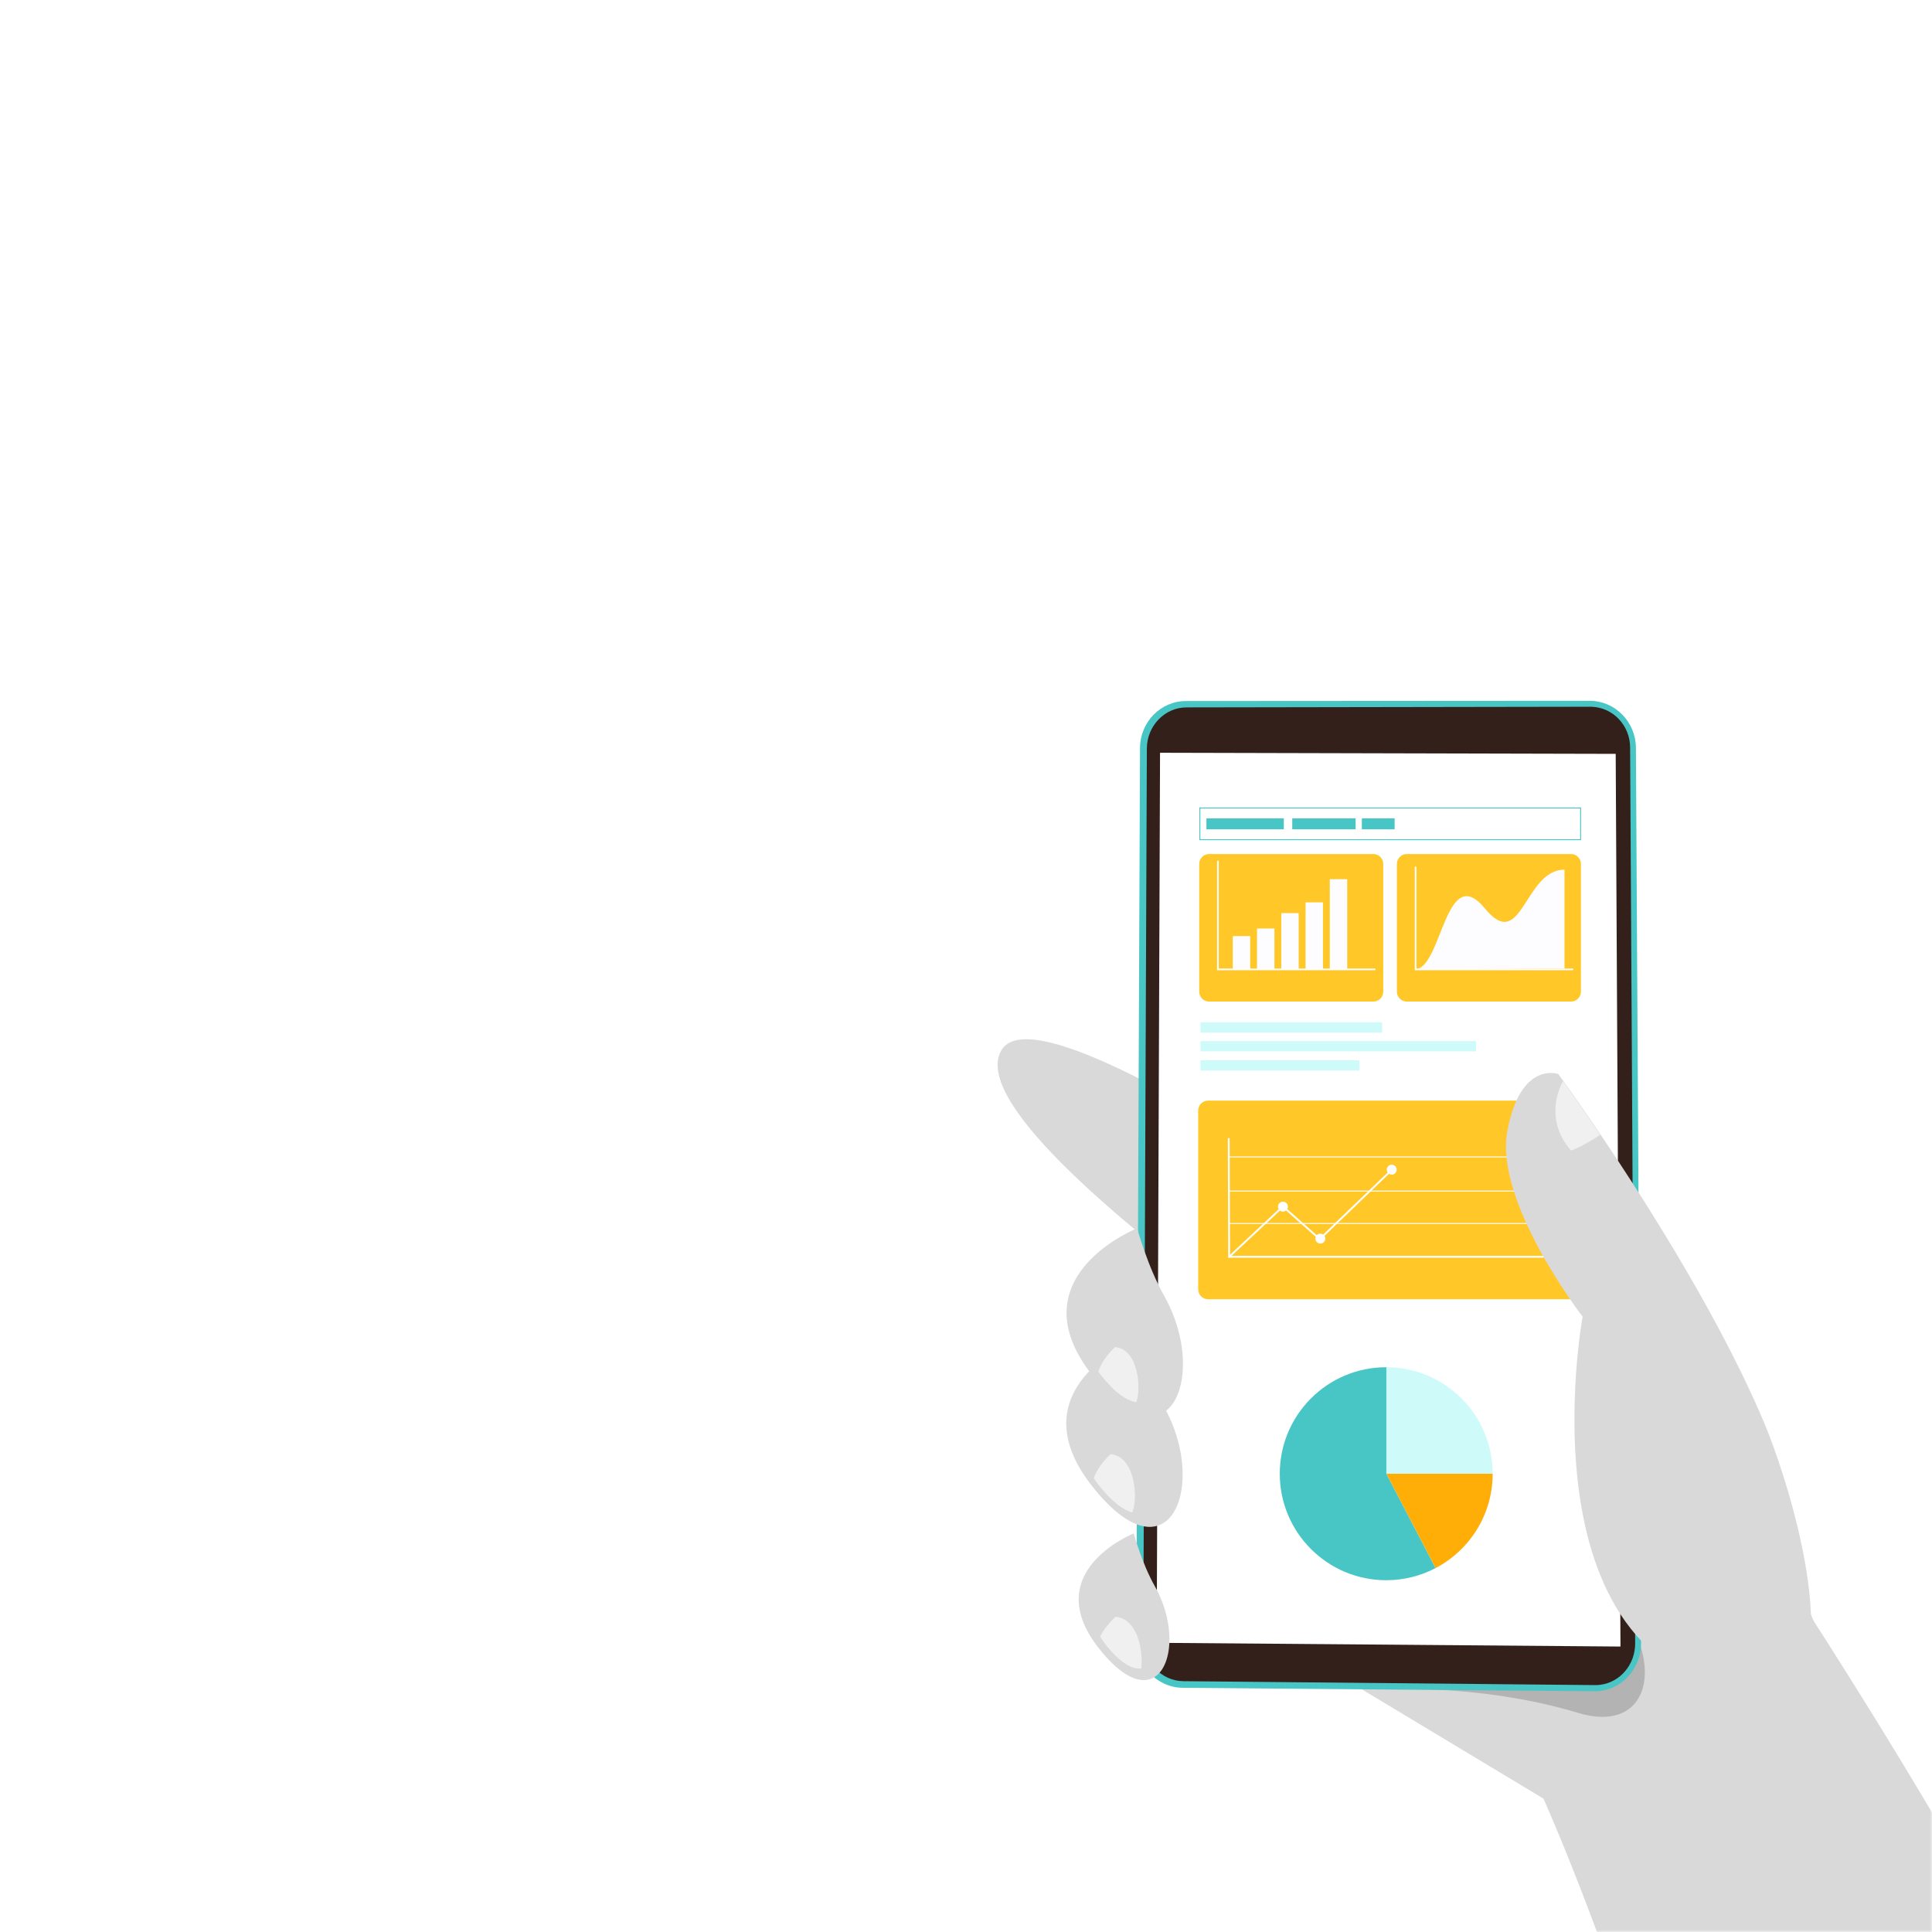 <?xml version="1.0" encoding="UTF-8"?> <svg xmlns="http://www.w3.org/2000/svg" width="442" height="442" viewBox="0 0 442 442" fill="none"><rect width="442" height="442" fill="white"></rect><mask id="mask0_637_1562" style="mask-type:luminance" maskUnits="userSpaceOnUse" x="198" y="129" width="244" height="313"><path d="M442.001 129.694H198.113V442H442.001V129.694Z" fill="white"></path></mask><g mask="url(#mask0_637_1562)"><path d="M389.368 307.183L420.597 385.024C416.888 408.55 382.503 418.746 358.341 414.63L271.085 362.133C243.31 346.041 308.778 221.413 389.368 307.183Z" fill="#D9D9D9"></path><path d="M414.029 369.437C496.141 497.214 521.175 573.833 557.973 685.065C564.555 705.592 450.07 767.238 441.197 739.162C419.424 618.534 384.05 478.674 350.008 404.532L414.029 369.437Z" fill="#D9D9D9"></path><path d="M315.529 386.498C315.529 386.498 338.28 385.004 361.021 391.867C374.292 395.872 379.112 386.047 374.728 374.955C367.871 357.602 347.601 342.235 327.954 349.397C310.683 355.694 305.081 381.454 315.529 386.498Z" fill="#B3B3B3"></path><path d="M371.296 320.121C371.296 320.121 240.737 221.031 229.133 240.225C215.842 262.207 353.777 347.535 353.777 347.535L371.294 320.121H371.296Z" fill="#D9D9D9"></path><path d="M364.772 386.926L270.562 386.128C264.683 386.078 259.941 381.051 259.965 374.903L260.813 171.119C260.837 165.193 265.529 160.388 271.295 160.386L363.676 160.328C369.488 160.326 374.228 165.143 374.262 171.097L375.44 375.829C375.476 382.005 370.697 386.974 364.772 386.923V386.926Z" fill="#48C6C6"></path><path d="M366.077 385.446C365.684 385.495 365.285 385.516 364.887 385.514L270.706 384.617C265.656 384.569 261.537 380.162 261.559 374.798L262.378 171.235C262.399 166.061 266.472 161.849 271.426 161.839L363.803 161.688C363.948 161.688 364.095 161.69 364.237 161.697C366.561 161.803 368.731 162.801 370.35 164.505C372.004 166.244 372.922 168.546 372.936 170.992L374.093 375.93C374.119 380.788 370.687 384.878 366.077 385.446Z" fill="#33201B"></path><path d="M369.636 172.468L370.73 376.693L264.629 375.84L265.392 172.215L369.636 172.468Z" fill="white"></path><path d="M359.414 251.801H276.395C275.139 251.801 274.121 252.819 274.121 254.076V294.965C274.121 296.221 275.139 297.239 276.395 297.239H359.414C360.67 297.239 361.688 296.221 361.688 294.965V254.076C361.688 252.819 360.67 251.801 359.414 251.801Z" fill="#FFC727"></path><path d="M353.02 264.787H281.2C281.142 264.787 281.094 264.739 281.094 264.681C281.094 264.623 281.142 264.575 281.2 264.575H353.02C353.078 264.575 353.126 264.623 353.126 264.681C353.126 264.739 353.078 264.787 353.02 264.787Z" fill="white"></path><path d="M353.02 280.019H281.2C281.142 280.019 281.094 279.971 281.094 279.913C281.094 279.855 281.142 279.807 281.2 279.807H353.02C353.078 279.807 353.126 279.855 353.126 279.913C353.126 279.971 353.078 280.019 353.02 280.019Z" fill="white"></path><path d="M353.02 272.602H281.2C281.142 272.602 281.094 272.554 281.094 272.496C281.094 272.438 281.142 272.39 281.2 272.39H353.02C353.078 272.39 353.126 272.438 353.126 272.496C353.126 272.554 353.078 272.602 353.02 272.602Z" fill="white"></path><path d="M353.02 287.74H280.99L280.898 260.574C280.898 260.459 280.992 260.362 281.108 260.362C281.224 260.362 281.32 260.456 281.32 260.572L281.409 287.316H353.017C353.133 287.316 353.229 287.41 353.229 287.528C353.229 287.646 353.135 287.74 353.017 287.74H353.02Z" fill="white"></path><path d="M318.266 267.479L301.928 283.19L293.508 275.739L281.059 287.376C280.974 287.455 280.969 287.59 281.049 287.675C281.09 287.721 281.148 287.742 281.203 287.742C281.254 287.742 281.307 287.723 281.348 287.684L293.515 276.31L301.941 283.766L318.268 268.066V267.481L318.266 267.479Z" fill="white"></path><path d="M294.644 276.051C294.644 276.678 294.136 277.186 293.509 277.186C292.883 277.186 292.375 276.678 292.375 276.051C292.375 275.424 292.883 274.916 293.509 274.916C294.136 274.916 294.644 275.424 294.644 276.051Z" fill="white"></path><path d="M303.202 283.371C303.202 283.998 302.694 284.506 302.068 284.506C301.442 284.506 300.934 283.998 300.934 283.371C300.934 282.745 301.442 282.236 302.068 282.236C302.694 282.236 303.202 282.745 303.202 283.371Z" fill="white"></path><path d="M319.531 267.597C319.531 268.223 319.022 268.732 318.396 268.732C317.77 268.732 317.262 268.223 317.262 267.597C317.262 266.97 317.77 266.462 318.396 266.462C319.022 266.462 319.531 266.97 319.531 267.597Z" fill="white"></path><path d="M314.184 195.382H276.625C275.37 195.382 274.352 196.4 274.352 197.657V226.863C274.352 228.119 275.37 229.138 276.625 229.138H314.184C315.44 229.138 316.458 228.119 316.458 226.863V197.657C316.458 196.4 315.44 195.382 314.184 195.382Z" fill="#FFC727"></path><path d="M314.508 221.963H278.438V197.082C278.438 196.976 278.524 196.89 278.63 196.89C278.736 196.89 278.823 196.976 278.823 197.082V221.58H314.508C314.614 221.58 314.7 221.667 314.7 221.773C314.7 221.879 314.614 221.966 314.508 221.966V221.963Z" fill="#FDFDFF"></path><path d="M286.013 214.154H282.031V221.774H286.013V214.154Z" fill="#FDFDFF"></path><path d="M291.563 212.417H287.582V221.772H291.563V212.417Z" fill="#FDFDFF"></path><path d="M297.11 208.897H293.129V221.773H297.11V208.897Z" fill="#FDFDFF"></path><path d="M302.665 206.437H298.684V221.77H302.665V206.437Z" fill="#FDFDFF"></path><path d="M308.212 201.134H304.23V221.773H308.212V201.134Z" fill="#FDFDFF"></path><path d="M359.41 195.382H321.852C320.596 195.382 319.578 196.4 319.578 197.657V226.863C319.578 228.119 320.596 229.138 321.852 229.138H359.41C360.666 229.138 361.684 228.119 361.684 226.863V197.657C361.684 196.4 360.666 195.382 359.41 195.382Z" fill="#FFC727"></path><path d="M359.736 221.964H323.668V198.433C323.668 198.327 323.755 198.24 323.861 198.24C323.967 198.24 324.053 198.327 324.053 198.433V221.579H359.738C359.844 221.579 359.931 221.666 359.931 221.772C359.931 221.878 359.844 221.964 359.738 221.964H359.736Z" fill="#FDFDFF"></path><path d="M323.859 221.771C329.902 221.246 330.743 196.936 339.708 207.836C348.224 218.188 348.672 198.963 357.926 198.963V221.557L323.859 221.771Z" fill="#FDFDFF"></path><path d="M361.72 192.202H274.398V184.758H361.72V192.202ZM274.608 191.992H361.51V184.967H274.608V191.992Z" fill="#48C6C6"></path><path d="M310.135 187.229H295.641V189.731H310.135V187.229Z" fill="#48C6C6"></path><path d="M319.06 187.229H311.562V189.731H319.06V187.229Z" fill="#48C6C6"></path><path d="M293.711 187.229H276.004V189.731H293.711V187.229Z" fill="#48C6C6"></path><path d="M316.201 233.885H274.645V236.242H316.201V233.885Z" fill="#CFFAFA"></path><path d="M310.989 242.565H274.645V244.922H310.989V242.565Z" fill="#CFFAFA"></path><path d="M337.693 238.173H274.645V240.53H337.693V238.173Z" fill="#CFFAFA"></path><path d="M317.174 312.791C317.162 312.791 317.15 312.791 317.138 312.791C303.689 312.791 292.785 323.7 292.785 337.156C292.785 350.612 303.689 361.521 317.138 361.521C321.215 361.521 325.057 360.516 328.431 358.745L317.174 337.156V312.793V312.791Z" fill="#48C6C6"></path><path d="M328.433 358.744C336.196 354.672 341.49 346.532 341.49 337.155H317.176L328.433 358.744Z" fill="#FFAD07"></path><path d="M317.176 312.791V337.154H341.49C341.49 323.71 330.608 312.81 317.176 312.791Z" fill="#CFFAFA"></path><path d="M403.37 387.725C346.803 383.833 362.071 301.219 362.071 301.219C362.071 301.219 341.832 275.054 344.835 258.817C347.839 242.585 356.502 245.715 356.502 245.715C356.502 245.715 356.982 246.371 357.856 247.59C359.496 249.886 362.54 254.193 366.372 259.873C377.295 276.066 394.636 303.434 404.372 327.373C413.3 350.338 421.843 388.993 403.37 387.728V387.725Z" fill="#D9D9D9"></path><path d="M366.1 259.625C364.508 260.693 361.95 262.264 359.429 263.209C352.993 255.907 357.085 248.213 357.584 247.343C359.224 249.639 362.268 253.946 366.1 259.625Z" fill="#F0F0F0"></path><path d="M260.847 348.991C257.74 348.092 253.995 345.285 249.761 339.88C249.163 339.116 248.621 338.367 248.128 337.632C234.011 316.65 260.088 306.305 260.088 306.305C260.088 306.305 262.458 315.033 266.254 321.756C274.07 335.571 270.657 351.83 260.85 348.994L260.847 348.991Z" fill="#D9D9D9"></path><path d="M259.014 346.033C256.868 345.413 254.279 343.471 251.352 339.736C250.94 339.208 250.565 338.69 250.223 338.182C250.673 336.88 251.706 334.919 254.064 332.673C259.816 333.143 260.406 343.095 259.014 346.033Z" fill="#F0F0F0"></path><path d="M262.279 384.33C259.507 384.685 255.757 382.673 251.318 377.002C250.646 376.145 250.063 375.308 249.56 374.499C239.656 358.635 259.372 350.815 259.372 350.815C259.372 350.815 261.215 357.623 264.18 362.862C269.611 372.472 268.091 383.591 262.277 384.328L262.279 384.33Z" fill="#D9D9D9"></path><path d="M261.106 381.703C259.049 381.966 256.267 380.472 252.975 376.267C252.476 375.631 252.043 375.011 251.672 374.409C252.32 373.151 253.399 371.597 255.193 369.886C260.181 370.295 261.549 377.346 261.106 381.703Z" fill="#F0F0F0"></path><path d="M262.033 323.933C258.726 323.444 254.588 320.644 249.831 314.571C249.535 314.198 249.256 313.822 248.988 313.453C233.147 291.717 260.159 281.001 260.159 281.001C260.159 281.001 262.529 289.729 266.325 296.445C273.835 309.725 270.978 325.264 262.035 323.933H262.033Z" fill="#D9D9D9"></path><path d="M259.954 320.79C257.755 320.464 255.005 318.602 251.842 314.565C251.645 314.317 251.459 314.066 251.281 313.823C251.65 312.587 252.604 310.551 255.084 308.187C260.465 308.628 261.147 317.695 259.954 320.792V320.79Z" fill="#F0F0F0"></path></g></svg> 